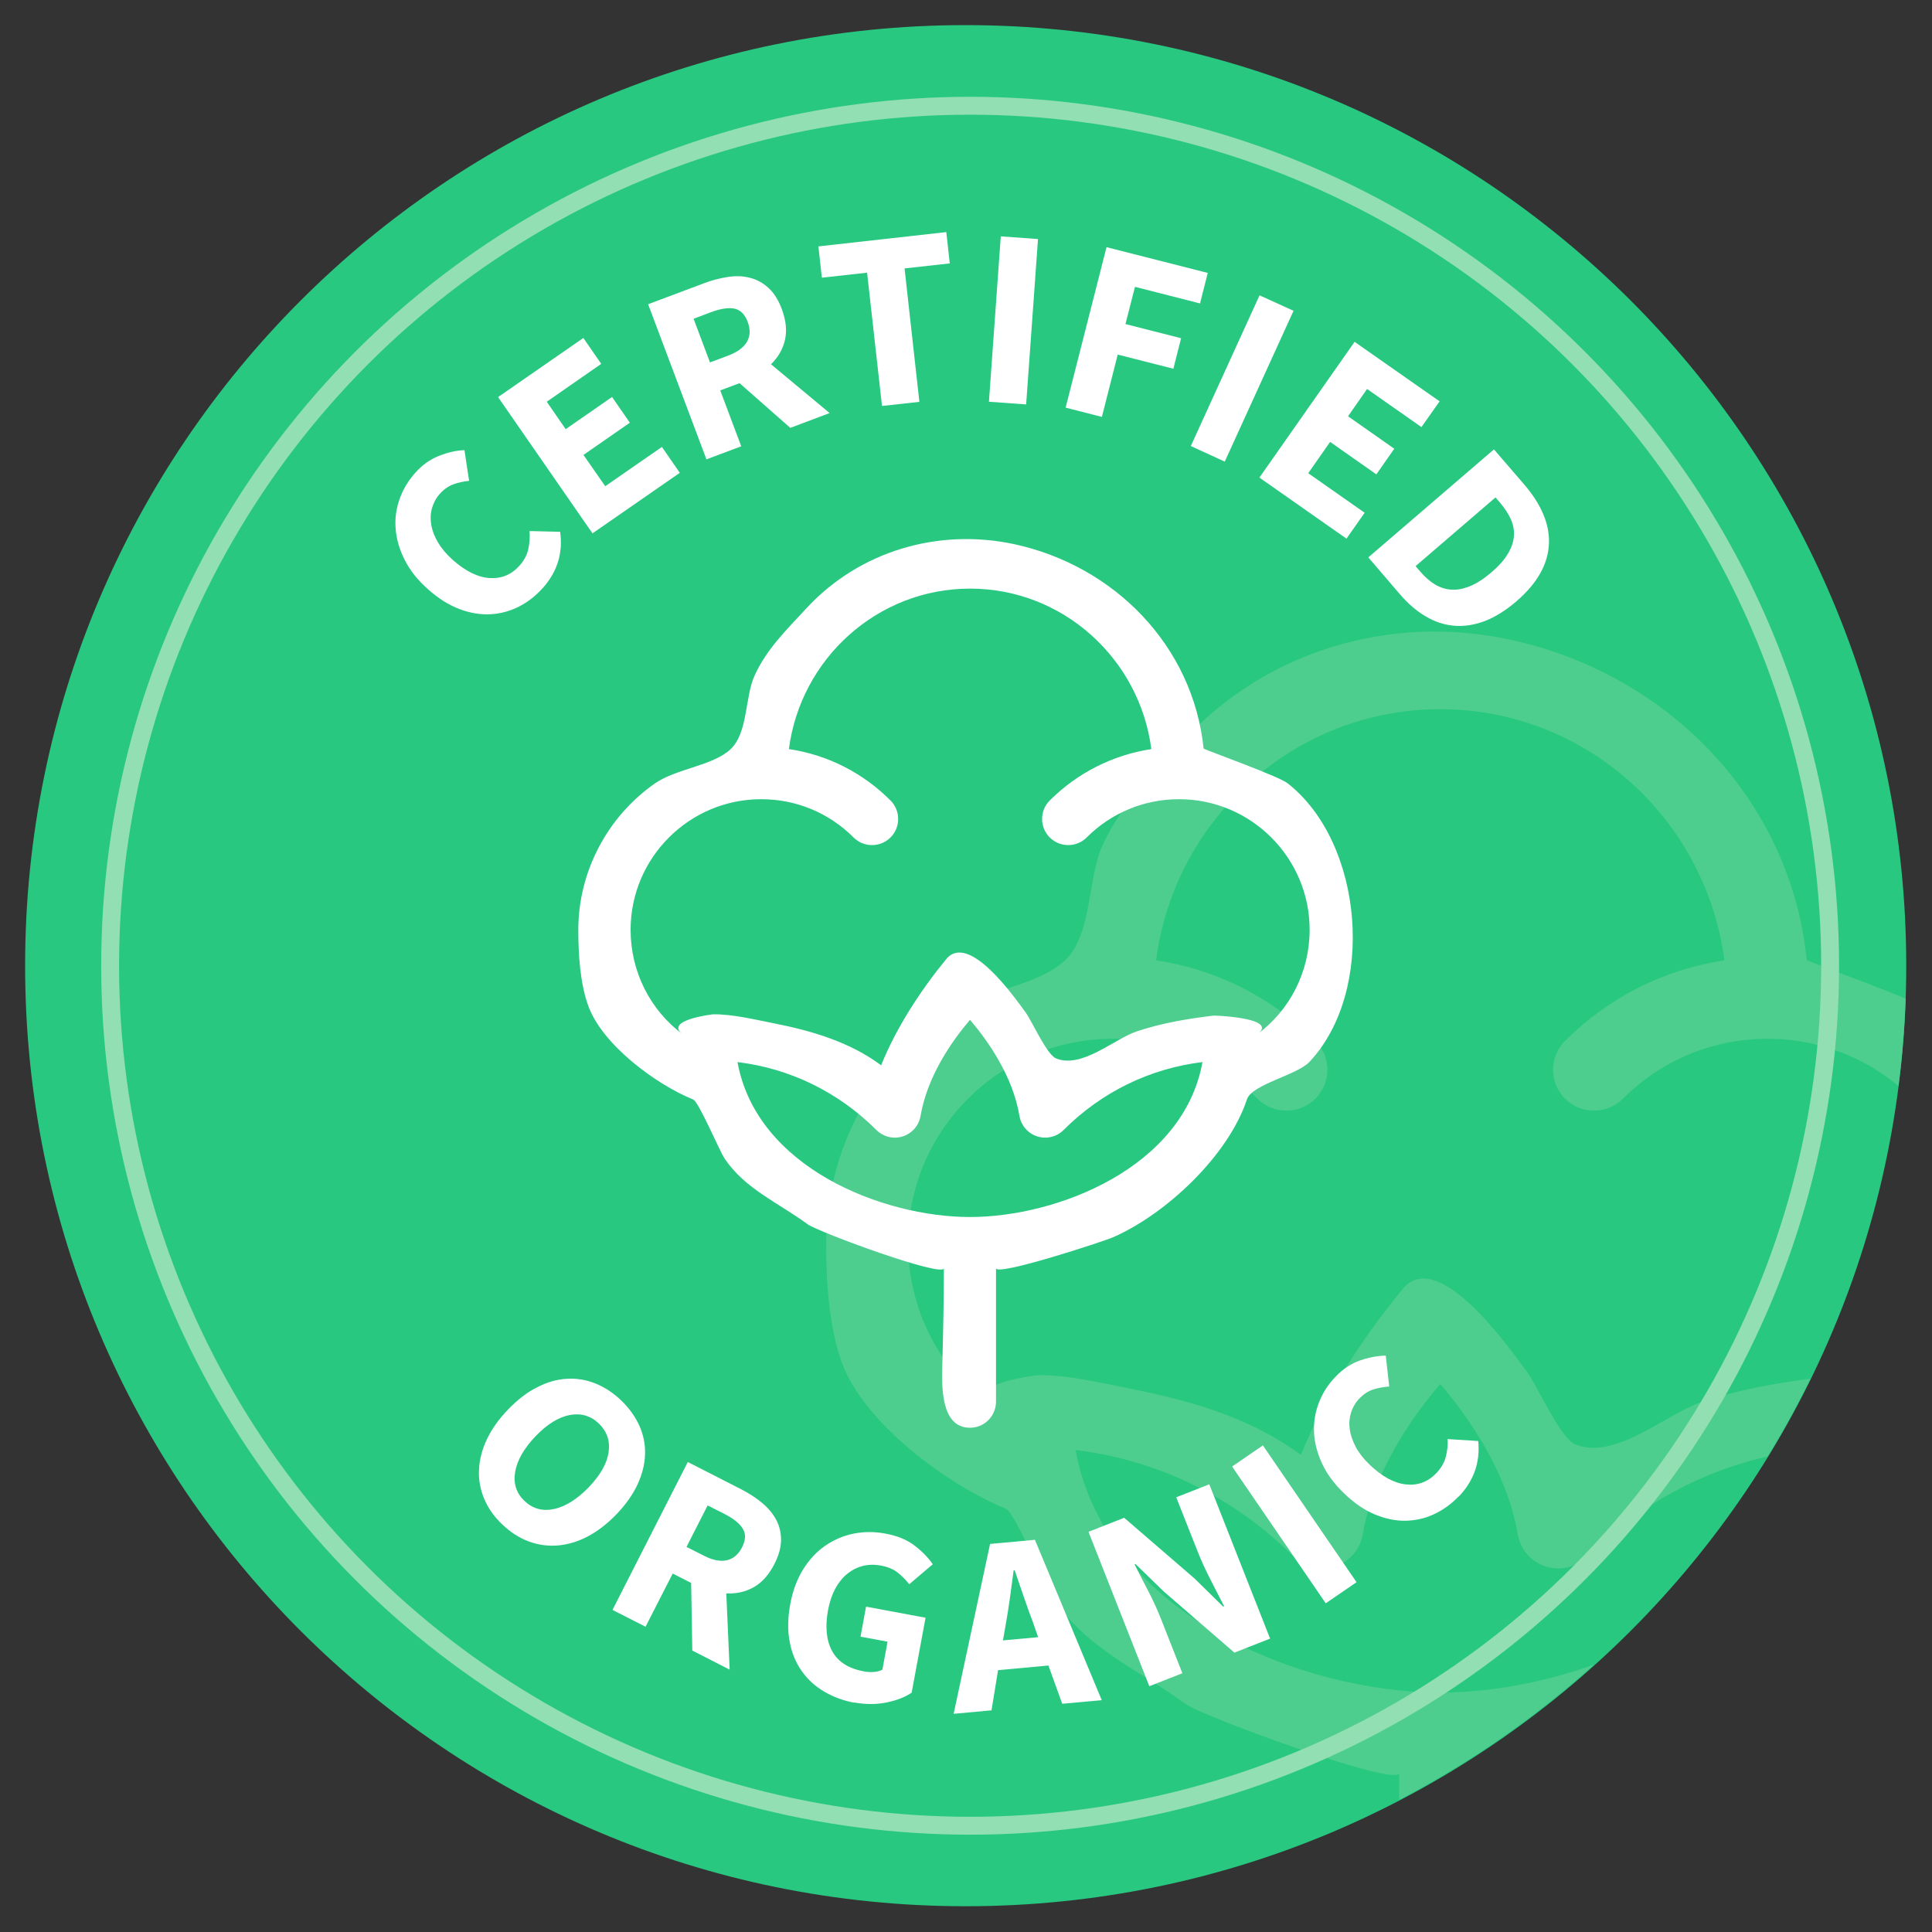 <?xml version="1.0" encoding="UTF-8"?><svg id="a" xmlns="http://www.w3.org/2000/svg" xmlns:xlink="http://www.w3.org/1999/xlink" viewBox="0 0 150 150"><rect x="0" y="0" width="150" height="150" fill="#333333" stroke="none"/><defs><style>.e,.f{fill:none;}.g{fill:#fff;}.h{fill:#28c881;}.i{fill:#4dce8e;}.f{stroke:#91dfb2;stroke-miterlimit:10;stroke-width:1.39px;}.j{clip-path:url(#c);}.k{clip-path:url(#b);}.l{clip-path:url(#d);}</style><clipPath id="b"><rect class="e" x="1.95" y="1.95" width="146.05" height="146.05"/></clipPath><clipPath id="c"><path class="e" d="M34.45,17.16v118.77c11.56,7.63,25.42,12.07,40.32,12.07,40.44,0,73.23-32.73,73.23-73.1,0-23.48-11.08-44.37-28.31-57.74H34.45Z"/></clipPath><clipPath id="d"><rect class="e" x="1.95" y="1.95" width="146.05" height="146.05"/></clipPath></defs><g class="k"><path class="h" d="M148,74.98c0,40.33-32.69,73.02-73.03,73.02S1.95,115.31,1.95,74.98,34.64,1.95,74.97,1.95s73.03,32.69,73.03,73.02"/></g><g class="j"><path class="i" d="M146.78,109.21c2.71-2-5.22-2.28-5.3-2.28-3.17,.37-6.36,.91-9.39,1.93-2.78,.94-6.66,4.54-9.79,3.28-1.15-.46-2.96-4.58-3.75-5.64-1.27-1.71-6.89-9.78-9.64-6.43-3.13,3.8-6.07,8.31-7.91,12.89-3.79-2.83-8.45-4.19-13.04-5.1-2.33-.46-4.99-1.12-7.37-1.09-.15,0-6.06,.71-3.73,2.45-3.93-2.93-6.36-7.58-6.36-12.71,0-8.75,7.13-15.86,15.89-15.86,4.24,0,8.24,1.65,11.24,4.65,1.24,1.24,3.25,1.24,4.5,0,1.24-1.24,1.24-3.25,0-4.49-3.4-3.39-7.7-5.55-12.37-6.25,1.42-10.99,10.77-19.5,22.06-19.5s20.63,8.51,22.06,19.5c-4.66,.7-8.97,2.86-12.37,6.25-1.24,1.24-1.24,3.25,0,4.49,1.24,1.24,3.25,1.24,4.5,0,3-3,6.99-4.65,11.24-4.65,8.76,0,15.89,7.12,15.89,15.86,0,5.13-2.42,9.78-6.36,12.69m-34.96,22.21c-10.64,0-25.99-6.01-28.31-18.83,6.37,.77,12.27,3.63,16.91,8.26,.84,.84,2.08,1.14,3.21,.78,1.13-.36,1.97-1.32,2.17-2.49,.84-4.92,3.9-9.21,6.02-11.67,2.12,2.47,5.18,6.75,6.02,11.67,.2,1.17,1.04,2.13,2.17,2.49,1.13,.36,2.37,.06,3.21-.78,4.63-4.62,10.54-7.49,16.91-8.26-2.32,12.82-17.67,18.83-28.31,18.83m28.45-56.91c-1.28-12.51-10.88-22.23-23.05-24.84-9.29-2-18.9,.85-25.37,7.86-2.37,2.57-4.73,4.83-6.23,8.06-1.22,2.62-.78,6.95-2.95,9-2.15,2.02-6.62,2.36-9.22,4.17-5.79,4.03-9.31,10.72-9.31,17.77,0,2.93,.21,6.41,1.19,9.19,1.68,4.75,8.27,9.61,12.77,11.43,.69,.28,3.16,6.16,3.83,7.16,2.49,3.73,6.62,5.42,10.12,8,1.31,.96,16.59,6.55,16.59,5.34,0,3.97-.08,7.76-.18,11.77-.06,2.44-.24,7.65,3.39,7.62,1.74-.01,3.15-1.43,3.15-3.17v-16.21c0,1.03,13.07-3.24,14.24-3.75,6.5-2.84,14.05-9.96,16.3-16.74,.61-1.84,6.06-2.92,7.59-4.56,8.1-8.6,6.63-26.63-2.67-33.88-1.11-.86-10.18-4.09-10.19-4.19"/></g><path class="g" d="M42.13,45.66c-.54,.61-1.16,1.09-1.85,1.44-.69,.35-1.43,.55-2.2,.59-.78,.04-1.58-.09-2.4-.4-.83-.31-1.64-.82-2.45-1.54-.8-.71-1.4-1.46-1.8-2.26-.41-.8-.64-1.6-.71-2.4-.07-.8,.03-1.57,.3-2.33,.26-.75,.67-1.43,1.21-2.04,.55-.62,1.17-1.06,1.86-1.33,.69-.27,1.34-.42,1.97-.44l.36,2.38c-.44,.05-.86,.14-1.24,.28-.38,.14-.73,.39-1.03,.73-.29,.32-.49,.7-.61,1.11-.12,.42-.13,.85-.06,1.3,.08,.45,.25,.9,.53,1.37,.27,.46,.65,.91,1.13,1.34,.99,.88,1.95,1.36,2.87,1.42,.92,.06,1.7-.26,2.33-.97,.35-.39,.58-.82,.68-1.29,.1-.46,.13-.93,.09-1.39l2.38,.06c.23,1.65-.22,3.1-1.35,4.37Z"/><path class="g" d="M46,41.41l-7.33-10.58,6.62-4.59,1.39,2.01-4.23,2.94,1.47,2.13,3.6-2.5,1.38,2-3.6,2.5,1.69,2.43,4.4-3.05,1.39,2.01-6.78,4.7Z"/><path class="g" d="M54.85,35.67l-4.53-12.05,4.34-1.63c.64-.24,1.26-.4,1.87-.49,.61-.09,1.17-.07,1.7,.07,.53,.13,1,.39,1.43,.78,.43,.39,.78,.94,1.04,1.65,.33,.89,.41,1.69,.24,2.41-.17,.72-.53,1.34-1.08,1.87l4.55,3.79-3.05,1.15-3.94-3.47-1.5,.56,1.63,4.34-2.72,1.02Zm.27-7.53l1.41-.53c.71-.27,1.2-.62,1.46-1.07,.26-.44,.28-.96,.06-1.55-.22-.59-.57-.93-1.03-1.03-.46-.09-1.05,0-1.77,.26l-1.4,.53,1.27,3.38Z"/><path class="g" d="M68.48,31.53l-1.16-10.36-3.51,.39-.27-2.43,9.93-1.11,.27,2.43-3.51,.39,1.15,10.36-2.9,.32Z"/><path class="g" d="M76.78,31.19l.92-12.84,2.89,.21-.92,12.84-2.89-.21Z"/><path class="g" d="M82.73,31.67l3.18-12.48,7.86,2-.6,2.37-5.05-1.29-.74,2.89,4.32,1.1-.6,2.37-4.32-1.1-1.23,4.84-2.81-.72Z"/><path class="g" d="M92.45,34.64l5.34-11.71,2.64,1.2-5.34,11.71-2.64-1.21Z"/><path class="g" d="M97.78,37.08l7.39-10.54,6.6,4.62-1.41,2-4.22-2.96-1.48,2.12,3.59,2.52-1.39,1.99-3.59-2.52-1.7,2.43,4.38,3.07-1.41,2.01-6.76-4.74Z"/><path class="g" d="M106.23,43.28l9.76-8.39,2.37,2.75c.64,.75,1.13,1.5,1.45,2.27,.33,.76,.48,1.53,.45,2.29s-.24,1.53-.66,2.28c-.41,.75-1.04,1.49-1.87,2.21-.84,.72-1.67,1.23-2.48,1.54-.82,.3-1.61,.42-2.37,.35-.77-.07-1.5-.31-2.2-.73-.7-.41-1.36-.98-1.98-1.7l-2.47-2.88Zm3.67,.67l.36,.42c.36,.42,.74,.75,1.14,1,.4,.24,.83,.38,1.28,.41,.45,.03,.93-.06,1.45-.27,.52-.21,1.07-.57,1.66-1.07,.58-.5,1.01-.98,1.29-1.46,.28-.47,.43-.93,.46-1.37,.03-.44-.05-.88-.24-1.3-.19-.42-.47-.85-.83-1.27l-.36-.42-6.2,5.33Z"/><path class="g" d="M38.98,118.34c-.63-.6-1.09-1.26-1.39-1.98-.3-.72-.44-1.47-.4-2.24,.03-.77,.23-1.56,.6-2.35,.37-.79,.92-1.57,1.65-2.33,.73-.76,1.48-1.34,2.26-1.73,.77-.4,1.54-.62,2.3-.66,.76-.05,1.5,.07,2.22,.36,.72,.29,1.4,.73,2.02,1.33s1.09,1.26,1.41,1.97c.31,.71,.46,1.45,.43,2.21-.02,.76-.22,1.54-.58,2.33-.37,.79-.91,1.56-1.63,2.31-.73,.76-1.49,1.34-2.26,1.74s-1.55,.63-2.33,.69c-.77,.06-1.52-.05-2.25-.32-.73-.28-1.41-.71-2.04-1.32Zm1.74-1.81c.64,.61,1.4,.82,2.29,.63,.89-.19,1.79-.75,2.7-1.69,.89-.93,1.41-1.83,1.54-2.71,.13-.88-.12-1.62-.75-2.23s-1.39-.83-2.26-.67c-.87,.17-1.76,.71-2.65,1.64-.9,.94-1.43,1.86-1.59,2.76-.16,.9,.08,1.66,.72,2.27Z"/><path class="g" d="M47.56,124.98l5.84-11.47,4.13,2.11c.61,.31,1.15,.66,1.62,1.05,.47,.39,.84,.82,1.1,1.3,.26,.48,.39,1.01,.39,1.58,0,.58-.17,1.21-.52,1.89-.43,.84-.97,1.44-1.62,1.8-.65,.36-1.35,.51-2.11,.47l.26,5.92-2.9-1.48-.09-5.25-1.43-.73-2.11,4.13-2.59-1.32Zm5.74-4.88l1.34,.68c.68,.35,1.27,.47,1.78,.36,.5-.11,.9-.44,1.19-1,.29-.56,.31-1.05,.06-1.45-.25-.41-.71-.78-1.39-1.13l-1.34-.68-1.64,3.22Z"/><path class="g" d="M66.34,132.2c-.87-.16-1.65-.45-2.36-.87-.71-.42-1.29-.95-1.74-1.6-.46-.65-.77-1.4-.93-2.27-.17-.87-.15-1.83,.04-2.89,.19-1.05,.53-1.95,1-2.72,.48-.76,1.05-1.38,1.72-1.84,.67-.46,1.4-.78,2.21-.94,.81-.16,1.63-.16,2.47,0,.92,.17,1.68,.48,2.27,.94,.6,.46,1.06,.94,1.4,1.44l-1.83,1.55c-.27-.34-.57-.65-.9-.91-.33-.26-.76-.44-1.3-.54-.49-.09-.96-.08-1.4,.03-.44,.11-.85,.32-1.21,.61-.36,.29-.67,.68-.93,1.15-.25,.47-.44,1.03-.56,1.66-.24,1.31-.13,2.37,.32,3.2,.46,.83,1.28,1.35,2.47,1.57,.26,.05,.52,.06,.77,.04,.26-.02,.48-.08,.66-.18l.4-2.17-2.1-.39,.43-2.33,4.62,.86-1.08,5.82c-.52,.35-1.17,.6-1.95,.76-.78,.16-1.62,.16-2.51,0Z"/><path class="g" d="M74.04,133.06l2.83-13.19,3.48-.32,5.19,12.45-3.07,.28-1.07-2.97-3.91,.36-.51,3.12-2.95,.27Zm4.04-6.91l-.21,1.21,2.73-.25-.4-1.15c-.24-.63-.48-1.29-.72-2-.24-.71-.47-1.38-.7-2.04h-.08c-.09,.7-.19,1.42-.29,2.15-.1,.73-.21,1.42-.33,2.08Z"/><path class="g" d="M89.23,130.91l-4.72-11.98,2.77-1.09,5.47,4.72,2.22,2.18,.07-.03c-.31-.61-.66-1.29-1.05-2.05s-.72-1.48-1-2.19l-1.67-4.22,2.57-1.01,4.72,11.98-2.77,1.09-5.48-4.74-2.2-2.14-.07,.03c.32,.64,.67,1.32,1.05,2.05s.71,1.45,.99,2.16l1.67,4.24-2.57,1.01Z"/><path class="g" d="M102.93,124.48l-7.27-10.62,2.39-1.64,7.27,10.62-2.39,1.64Z"/><path class="g" d="M113.23,116.2c-.57,.59-1.2,1.04-1.91,1.37-.71,.33-1.45,.49-2.22,.5-.78,.01-1.57-.16-2.38-.5-.81-.34-1.61-.89-2.38-1.64-.77-.74-1.34-1.52-1.71-2.33-.37-.82-.58-1.62-.61-2.42-.03-.8,.1-1.57,.39-2.31,.29-.74,.72-1.41,1.29-1.99,.57-.6,1.21-1.02,1.91-1.26,.7-.24,1.36-.36,1.98-.37l.27,2.4c-.45,.03-.86,.11-1.25,.23-.39,.13-.74,.36-1.06,.69-.3,.31-.52,.68-.65,1.09-.13,.41-.17,.84-.11,1.29s.22,.91,.47,1.39c.25,.47,.62,.94,1.08,1.38,.96,.92,1.9,1.43,2.81,1.53,.92,.1,1.71-.19,2.37-.88,.36-.38,.61-.8,.73-1.26,.12-.46,.17-.92,.14-1.38l2.38,.15c.16,1.65-.34,3.09-1.52,4.32Z"/><g class="l"><path class="g" d="M97.62,80.3c1.73-1.28-3.33-1.46-3.38-1.45-2.02,.24-4.05,.58-5.99,1.23-1.77,.6-4.25,2.9-6.25,2.1-.74-.3-1.89-2.93-2.39-3.6-.81-1.1-4.39-6.25-6.15-4.11-1.99,2.43-3.87,5.31-5.05,8.24-2.42-1.81-5.39-2.68-8.32-3.26-1.49-.29-3.18-.71-4.7-.7-.1,0-3.87,.46-2.38,1.56-2.51-1.87-4.05-4.84-4.05-8.12,0-5.59,4.55-10.14,10.14-10.14,2.71,0,5.25,1.05,7.17,2.97,.79,.79,2.08,.79,2.87,0,.79-.79,.79-2.08,0-2.87-2.17-2.17-4.91-3.55-7.89-3.99,.91-7.02,6.87-12.46,14.07-12.46s13.16,5.44,14.07,12.46c-2.97,.45-5.72,1.83-7.89,3.99-.79,.79-.79,2.08,0,2.87,.79,.79,2.08,.79,2.87,0,1.91-1.91,4.46-2.97,7.17-2.97,5.59,0,10.14,4.55,10.14,10.14,0,3.28-1.55,6.25-4.06,8.11m-22.3,14.19c-6.79,0-16.58-3.84-18.06-12.03,4.06,.49,7.83,2.32,10.78,5.27,.54,.54,1.33,.73,2.05,.5,.72-.23,1.26-.85,1.38-1.59,.54-3.14,2.49-5.88,3.84-7.46,1.35,1.58,3.31,4.31,3.84,7.46,.13,.75,.66,1.36,1.38,1.59,.72,.23,1.51,.04,2.05-.5,2.96-2.96,6.72-4.78,10.78-5.27-1.48,8.19-11.27,12.03-18.06,12.03m18.15-36.36c-.82-7.99-6.94-14.2-14.7-15.88-5.92-1.27-12.06,.54-16.18,5.02-1.51,1.64-3.02,3.09-3.97,5.15-.78,1.67-.5,4.44-1.88,5.75-1.37,1.29-4.22,1.5-5.88,2.66-3.69,2.58-5.94,6.85-5.94,11.36,0,1.87,.13,4.1,.76,5.87,1.07,3.03,5.27,6.14,8.15,7.3,.44,.18,2.02,3.93,2.44,4.58,1.59,2.38,4.22,3.46,6.45,5.11,.84,.61,10.58,4.19,10.58,3.41,0,2.53-.05,4.96-.12,7.52-.04,1.56-.15,4.89,2.16,4.87,1.11,0,2.01-.91,2.01-2.03v-10.36c0,.66,8.34-2.07,9.09-2.4,4.14-1.81,8.96-6.36,10.39-10.7,.39-1.18,3.86-1.87,4.85-2.91,5.17-5.49,4.23-17.02-1.71-21.65-.71-.55-6.49-2.62-6.5-2.68"/><circle class="f" cx="75.32" cy="74.98" r="66.77"/></g></svg>